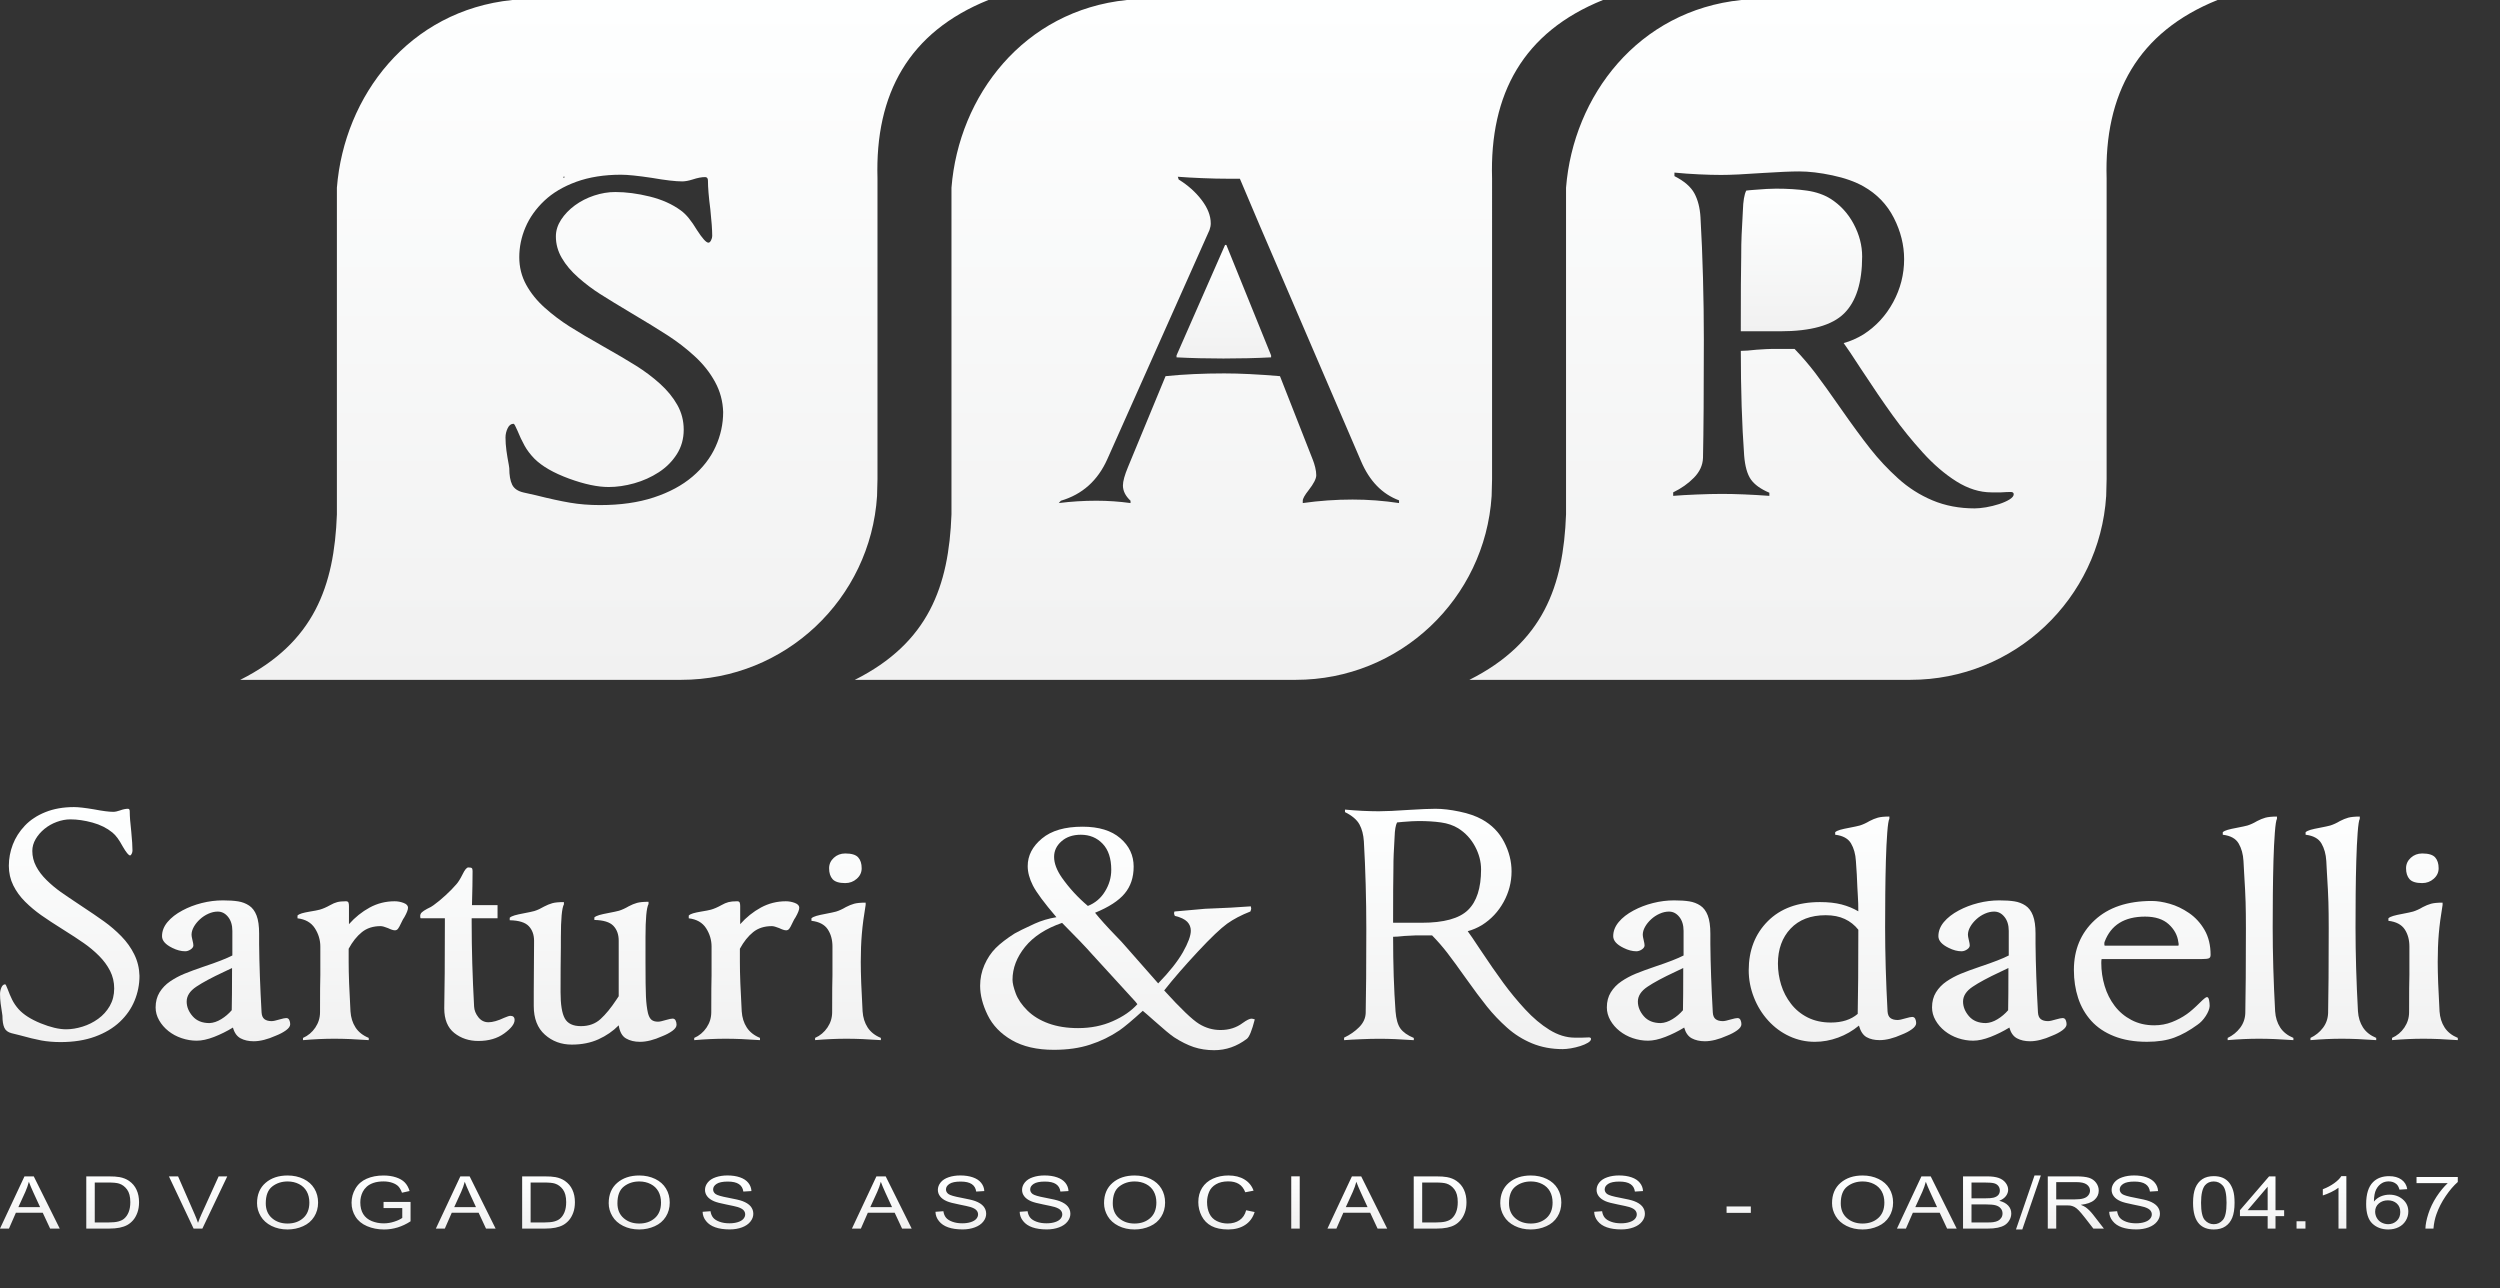 <?xml version="1.0" encoding="utf-8"?>
<!-- Generator: Adobe Illustrator 16.0.4, SVG Export Plug-In . SVG Version: 6.00 Build 0)  -->
<!DOCTYPE svg PUBLIC "-//W3C//DTD SVG 1.1//EN" "http://www.w3.org/Graphics/SVG/1.1/DTD/svg11.dtd">
<svg version="1.1" id="Layer_1" xmlns="http://www.w3.org/2000/svg" xmlns:xlink="http://www.w3.org/1999/xlink" x="0px" y="0px"
	 width="173px" height="89.131px" viewBox="0 0 173 89.131" enable-background="new 0 0 173 89.131" xml:space="preserve">
<rect x="0" y="0" width="173" height="89.131" fill="#333333" stroke="none"/>
<g>
	<linearGradient id="SVGID_1_" gradientUnits="userSpaceOnUse" x1="85.04" y1="81.344" x2="85.04" y2="85.079">
		<stop  offset="0" style="stop-color:#FEFFFF"/>
		<stop  offset="1" style="stop-color:#F1F1F1"/>
	</linearGradient>
	<path fill="url(#SVGID_1_)" d="M167.224,81.874V81.45h2.855v0.343c-0.281,0.246-0.561,0.57-0.836,0.977
		c-0.277,0.406-0.489,0.824-0.641,1.254c-0.107,0.302-0.178,0.634-0.207,0.994h-0.556c0.006-0.285,0.074-0.629,0.204-1.031
		c0.131-0.403,0.317-0.792,0.56-1.167c0.245-0.374,0.504-0.689,0.778-0.945H167.224z M164.36,83.847c0,0.153,0.04,0.3,0.118,0.439
		c0.081,0.14,0.191,0.245,0.332,0.318c0.143,0.072,0.292,0.11,0.451,0.11c0.231,0,0.429-0.076,0.592-0.228
		c0.164-0.151,0.246-0.356,0.246-0.615c0-0.25-0.081-0.448-0.243-0.592c-0.161-0.144-0.366-0.216-0.616-0.216
		c-0.244,0-0.453,0.072-0.624,0.216C164.446,83.424,164.36,83.613,164.36,83.847 M166.581,82.289l-0.537,0.034
		c-0.048-0.175-0.117-0.302-0.206-0.38c-0.147-0.128-0.329-0.19-0.545-0.19c-0.174,0-0.328,0.039-0.461,0.119
		c-0.171,0.101-0.305,0.25-0.403,0.444c-0.099,0.195-0.15,0.474-0.154,0.835c0.13-0.162,0.291-0.282,0.479-0.362
		c0.189-0.078,0.387-0.118,0.595-0.118c0.361,0,0.67,0.109,0.925,0.327c0.254,0.218,0.382,0.499,0.382,0.845
		c0,0.227-0.061,0.437-0.18,0.632c-0.121,0.195-0.283,0.344-0.493,0.447c-0.209,0.104-0.446,0.157-0.712,0.157
		c-0.45,0-0.819-0.138-1.105-0.409c-0.285-0.271-0.428-0.72-0.428-1.344c0-0.698,0.158-1.205,0.475-1.523
		c0.274-0.275,0.646-0.413,1.113-0.413c0.349,0,0.634,0.079,0.855,0.238C166.403,81.788,166.537,82.007,166.581,82.289
		 M162.368,85.018h-0.544V82.19c-0.13,0.103-0.302,0.204-0.514,0.307c-0.212,0.101-0.402,0.177-0.571,0.228v-0.429
		c0.304-0.116,0.568-0.257,0.796-0.424c0.227-0.166,0.389-0.326,0.483-0.482h0.35V85.018z M158.921,84.513h0.617v0.505h-0.617
		V84.513z M156.922,83.746v-1.625l-1.385,1.625H156.922z M156.922,85.018v-0.863h-1.918v-0.408l2.017-2.342h0.444v2.342h0.597v0.408
		h-0.597v0.863H156.922z M152.313,83.236c0,0.595,0.085,0.989,0.254,1.185c0.17,0.196,0.38,0.294,0.628,0.294
		c0.249,0,0.459-0.099,0.628-0.295c0.17-0.196,0.254-0.59,0.254-1.184c0-0.595-0.084-0.989-0.254-1.185
		c-0.168-0.196-0.38-0.294-0.635-0.294c-0.248,0-0.447,0.087-0.596,0.259C152.406,82.236,152.313,82.644,152.313,83.236
		 M151.759,83.234c0-0.427,0.053-0.771,0.16-1.031c0.108-0.262,0.268-0.463,0.479-0.604c0.211-0.141,0.477-0.21,0.797-0.21
		c0.237,0,0.444,0.039,0.625,0.116c0.178,0.079,0.325,0.191,0.441,0.339c0.115,0.146,0.206,0.325,0.271,0.536
		c0.066,0.211,0.1,0.496,0.1,0.854c0,0.424-0.054,0.767-0.159,1.027c-0.106,0.262-0.266,0.463-0.478,0.604
		c-0.21,0.142-0.478,0.214-0.801,0.214c-0.425,0-0.759-0.124-1.001-0.373C151.903,84.403,151.759,83.914,151.759,83.234
		 M145.956,83.856l0.549-0.04c0.026,0.182,0.087,0.33,0.182,0.447c0.096,0.116,0.244,0.21,0.444,0.282
		c0.201,0.073,0.427,0.108,0.678,0.108c0.224,0,0.42-0.027,0.59-0.082c0.171-0.055,0.297-0.13,0.381-0.225
		c0.083-0.095,0.125-0.198,0.125-0.309c0-0.113-0.04-0.211-0.12-0.297c-0.08-0.084-0.213-0.154-0.397-0.213
		c-0.118-0.035-0.381-0.096-0.787-0.176c-0.405-0.08-0.689-0.154-0.852-0.225c-0.211-0.09-0.367-0.204-0.47-0.338
		c-0.104-0.134-0.155-0.284-0.155-0.449c0-0.184,0.063-0.354,0.188-0.512c0.127-0.159,0.312-0.28,0.556-0.362
		c0.243-0.083,0.513-0.124,0.81-0.124c0.327,0,0.616,0.043,0.866,0.13c0.249,0.086,0.441,0.213,0.576,0.381
		c0.135,0.167,0.207,0.357,0.217,0.569l-0.562,0.035c-0.029-0.228-0.131-0.4-0.305-0.516c-0.174-0.117-0.431-0.176-0.77-0.176
		c-0.354,0-0.612,0.054-0.773,0.159s-0.242,0.234-0.242,0.384c0,0.129,0.058,0.236,0.17,0.32c0.114,0.083,0.407,0.17,0.882,0.257
		c0.476,0.089,0.801,0.165,0.978,0.231c0.256,0.096,0.446,0.218,0.569,0.366c0.122,0.148,0.183,0.319,0.183,0.513
		c0,0.192-0.067,0.373-0.202,0.542c-0.134,0.17-0.327,0.302-0.578,0.396c-0.252,0.094-0.535,0.143-0.851,0.143
		c-0.398,0-0.732-0.05-1.002-0.145c-0.271-0.095-0.481-0.237-0.634-0.43C146.045,84.314,145.964,84.099,145.956,83.856
		 M142.292,82.999h1.254c0.267,0,0.475-0.022,0.625-0.068c0.149-0.044,0.265-0.116,0.342-0.217c0.077-0.1,0.116-0.207,0.116-0.324
		c0-0.17-0.074-0.311-0.226-0.422c-0.151-0.11-0.39-0.165-0.717-0.165h-1.395V82.999z M141.706,85.018v-3.613h1.957
		c0.394,0,0.691,0.033,0.897,0.098c0.204,0.064,0.368,0.18,0.49,0.344s0.183,0.346,0.183,0.544c0,0.256-0.102,0.473-0.305,0.649
		c-0.202,0.175-0.514,0.285-0.938,0.333c0.154,0.061,0.272,0.122,0.353,0.18c0.171,0.129,0.332,0.289,0.483,0.481l0.763,0.984
		h-0.729l-0.584-0.752c-0.169-0.218-0.311-0.384-0.42-0.499c-0.111-0.115-0.211-0.195-0.297-0.241
		c-0.087-0.046-0.176-0.077-0.267-0.096c-0.065-0.012-0.174-0.016-0.325-0.016h-0.676v1.604H141.706z M139.505,85.079l1.283-3.735
		h0.437l-1.282,3.735H139.505z M136.428,84.594h1.1c0.189,0,0.322-0.006,0.398-0.019c0.134-0.019,0.247-0.052,0.338-0.098
		c0.09-0.047,0.164-0.113,0.223-0.202c0.059-0.088,0.088-0.189,0.088-0.306c0-0.135-0.042-0.252-0.128-0.351
		c-0.084-0.102-0.201-0.171-0.352-0.212c-0.148-0.04-0.365-0.06-0.646-0.06h-1.021V84.594z M136.428,82.924h0.955
		c0.259,0,0.445-0.015,0.556-0.043c0.15-0.036,0.263-0.097,0.337-0.181c0.075-0.084,0.113-0.188,0.113-0.315
		c0-0.121-0.035-0.227-0.105-0.317c-0.07-0.092-0.171-0.153-0.302-0.188c-0.13-0.033-0.354-0.05-0.671-0.05h-0.883V82.924z
		 M135.842,85.018v-3.613h1.657c0.337,0,0.607,0.037,0.812,0.109c0.204,0.073,0.363,0.186,0.479,0.338s0.174,0.312,0.174,0.479
		c0,0.152-0.052,0.298-0.153,0.435c-0.102,0.136-0.256,0.246-0.463,0.33c0.268,0.064,0.473,0.174,0.616,0.328
		c0.144,0.155,0.216,0.336,0.216,0.547c0,0.17-0.045,0.327-0.132,0.472c-0.087,0.146-0.195,0.258-0.324,0.337
		c-0.128,0.078-0.29,0.138-0.482,0.178c-0.194,0.041-0.432,0.062-0.714,0.062H135.842z M132.539,83.533h1.505l-0.46-1.001
		c-0.14-0.305-0.244-0.556-0.317-0.754c-0.061,0.235-0.142,0.468-0.243,0.695L132.539,83.533z M131.269,85.018l1.694-3.613h0.642
		l1.798,3.613h-0.664l-0.512-1.096h-1.858l-0.479,1.096H131.269z M127.381,83.268c0,0.436,0.144,0.776,0.429,1.026
		c0.286,0.25,0.646,0.375,1.076,0.375c0.44,0,0.801-0.126,1.086-0.378c0.283-0.252,0.426-0.61,0.426-1.075
		c0-0.293-0.062-0.55-0.182-0.769c-0.122-0.219-0.3-0.389-0.533-0.509c-0.234-0.12-0.496-0.181-0.787-0.181
		c-0.413,0-0.769,0.116-1.067,0.349C127.53,82.338,127.381,82.725,127.381,83.268 M126.777,83.259c0-0.598,0.197-1.067,0.591-1.407
		c0.394-0.339,0.901-0.508,1.524-0.508c0.407,0,0.774,0.08,1.103,0.239c0.327,0.159,0.577,0.381,0.748,0.666
		c0.172,0.284,0.259,0.606,0.259,0.968c0,0.366-0.091,0.695-0.273,0.982c-0.18,0.289-0.436,0.508-0.767,0.655
		c-0.332,0.149-0.689,0.225-1.073,0.225c-0.416,0-0.787-0.083-1.115-0.248c-0.326-0.164-0.575-0.388-0.744-0.672
		C126.861,83.876,126.777,83.576,126.777,83.259 M119.479,83.488h1.678v0.444h-1.678V83.488z M110.317,83.856l0.549-0.04
		c0.025,0.182,0.086,0.33,0.182,0.447c0.095,0.116,0.243,0.21,0.444,0.282c0.2,0.073,0.426,0.108,0.677,0.108
		c0.224,0,0.42-0.027,0.59-0.082c0.171-0.055,0.297-0.13,0.381-0.225c0.083-0.095,0.125-0.198,0.125-0.309
		c0-0.113-0.04-0.211-0.12-0.297c-0.081-0.084-0.213-0.154-0.397-0.213c-0.118-0.035-0.381-0.096-0.786-0.176
		c-0.406-0.08-0.69-0.154-0.853-0.225c-0.211-0.09-0.367-0.204-0.47-0.338c-0.104-0.134-0.155-0.284-0.155-0.449
		c0-0.184,0.063-0.354,0.19-0.512c0.126-0.159,0.311-0.28,0.554-0.362c0.243-0.083,0.513-0.124,0.81-0.124
		c0.327,0,0.616,0.043,0.866,0.13c0.249,0.086,0.441,0.213,0.575,0.381c0.136,0.167,0.208,0.357,0.218,0.569l-0.562,0.035
		c-0.03-0.228-0.131-0.4-0.305-0.516c-0.174-0.117-0.431-0.176-0.771-0.176c-0.354,0-0.611,0.054-0.772,0.159
		s-0.242,0.234-0.242,0.384c0,0.129,0.058,0.236,0.172,0.32c0.112,0.083,0.405,0.17,0.881,0.257c0.475,0.089,0.8,0.165,0.977,0.231
		c0.257,0.096,0.446,0.218,0.569,0.366c0.122,0.148,0.183,0.319,0.183,0.513c0,0.192-0.066,0.373-0.202,0.542
		c-0.134,0.17-0.326,0.302-0.578,0.396c-0.252,0.094-0.534,0.143-0.85,0.143c-0.399,0-0.733-0.05-1.003-0.145
		c-0.271-0.095-0.48-0.237-0.634-0.43C110.405,84.314,110.325,84.099,110.317,83.856 M104.423,83.268
		c0,0.436,0.144,0.776,0.429,1.026c0.286,0.25,0.646,0.375,1.076,0.375c0.44,0,0.801-0.126,1.086-0.378
		c0.283-0.252,0.425-0.61,0.425-1.075c0-0.293-0.061-0.55-0.182-0.769s-0.299-0.389-0.532-0.509
		c-0.234-0.12-0.496-0.181-0.787-0.181c-0.413,0-0.769,0.116-1.067,0.349C104.572,82.338,104.423,82.725,104.423,83.268
		 M103.818,83.259c0-0.598,0.198-1.067,0.592-1.407c0.394-0.339,0.901-0.508,1.524-0.508c0.407,0,0.774,0.08,1.103,0.239
		c0.327,0.159,0.576,0.381,0.748,0.666c0.172,0.284,0.259,0.606,0.259,0.968c0,0.366-0.091,0.695-0.273,0.982
		c-0.18,0.289-0.436,0.508-0.767,0.655c-0.332,0.149-0.69,0.225-1.073,0.225c-0.416,0-0.787-0.083-1.115-0.248
		c-0.327-0.164-0.575-0.388-0.744-0.672C103.903,83.876,103.818,83.576,103.818,83.259 M98.416,84.594h0.941
		c0.291,0,0.52-0.022,0.685-0.066c0.166-0.045,0.297-0.107,0.396-0.188c0.138-0.114,0.246-0.267,0.323-0.459
		c0.077-0.191,0.116-0.424,0.116-0.697c0-0.378-0.076-0.669-0.228-0.873c-0.15-0.203-0.336-0.339-0.552-0.408
		c-0.156-0.05-0.409-0.073-0.755-0.073h-0.927V84.594z M97.83,85.018v-3.613h1.521c0.344,0,0.605,0.017,0.786,0.052
		c0.253,0.048,0.469,0.135,0.647,0.259c0.233,0.161,0.407,0.366,0.522,0.617c0.116,0.251,0.174,0.538,0.174,0.859
		c0,0.274-0.039,0.517-0.117,0.729c-0.078,0.212-0.179,0.388-0.302,0.526c-0.124,0.139-0.257,0.248-0.402,0.327
		s-0.321,0.14-0.526,0.182c-0.207,0.041-0.443,0.062-0.71,0.062H97.83z M93.13,83.533h1.505l-0.461-1.001
		c-0.139-0.305-0.243-0.556-0.316-0.754c-0.061,0.235-0.142,0.468-0.244,0.695L93.13,83.533z M91.859,85.018l1.694-3.613h0.642
		l1.798,3.613h-0.665l-0.511-1.096h-1.859l-0.479,1.096H91.859z M89.354,81.404h0.587v3.613h-0.587V81.404z M86.234,83.75
		l0.587,0.122c-0.123,0.392-0.343,0.69-0.66,0.896c-0.318,0.206-0.707,0.311-1.166,0.311c-0.475,0-0.861-0.08-1.16-0.239
		c-0.297-0.158-0.523-0.387-0.679-0.688c-0.155-0.302-0.233-0.624-0.233-0.969c0-0.376,0.087-0.703,0.263-0.983
		c0.176-0.28,0.426-0.493,0.75-0.639c0.323-0.146,0.68-0.218,1.068-0.218c0.442,0,0.813,0.092,1.114,0.277
		c0.301,0.183,0.511,0.441,0.629,0.774l-0.574,0.11c-0.102-0.261-0.25-0.454-0.445-0.573c-0.193-0.12-0.438-0.18-0.733-0.18
		c-0.338,0-0.621,0.066-0.849,0.2c-0.227,0.132-0.387,0.311-0.479,0.534c-0.092,0.225-0.139,0.456-0.139,0.694
		c0,0.307,0.055,0.575,0.164,0.804c0.109,0.229,0.278,0.4,0.509,0.514c0.229,0.113,0.479,0.17,0.747,0.17
		c0.327,0,0.602-0.077,0.828-0.231S86.154,84.055,86.234,83.75 M77.004,83.268c0,0.436,0.143,0.776,0.429,1.026
		c0.286,0.25,0.645,0.375,1.077,0.375c0.439,0,0.8-0.126,1.085-0.378c0.283-0.252,0.426-0.61,0.426-1.075
		c0-0.293-0.061-0.55-0.183-0.769c-0.121-0.219-0.299-0.389-0.532-0.509c-0.234-0.12-0.496-0.181-0.787-0.181
		c-0.414,0-0.769,0.116-1.067,0.349C77.154,82.338,77.004,82.725,77.004,83.268 M76.4,83.259c0-0.598,0.198-1.067,0.591-1.407
		c0.394-0.339,0.902-0.508,1.525-0.508c0.408,0,0.775,0.08,1.103,0.239c0.326,0.159,0.576,0.381,0.748,0.666
		c0.172,0.284,0.258,0.606,0.258,0.968c0,0.366-0.09,0.695-0.271,0.982c-0.181,0.289-0.437,0.508-0.769,0.655
		c-0.332,0.149-0.689,0.225-1.072,0.225c-0.416,0-0.788-0.083-1.116-0.248c-0.327-0.164-0.575-0.388-0.744-0.672
		C76.484,83.876,76.4,83.576,76.4,83.259 M70.561,83.856l0.548-0.04c0.026,0.182,0.087,0.33,0.183,0.447
		c0.095,0.116,0.244,0.21,0.443,0.282c0.202,0.073,0.427,0.108,0.678,0.108c0.223,0,0.42-0.027,0.59-0.082
		c0.171-0.055,0.297-0.13,0.381-0.225c0.083-0.095,0.125-0.198,0.125-0.309c0-0.113-0.04-0.211-0.12-0.297
		c-0.08-0.084-0.213-0.154-0.398-0.213c-0.118-0.035-0.381-0.096-0.787-0.176c-0.406-0.08-0.689-0.154-0.852-0.225
		c-0.21-0.09-0.367-0.204-0.469-0.338c-0.105-0.134-0.156-0.284-0.156-0.449c0-0.184,0.064-0.354,0.19-0.512
		c0.127-0.159,0.311-0.28,0.555-0.362c0.242-0.083,0.512-0.124,0.809-0.124c0.327,0,0.616,0.043,0.866,0.13
		c0.25,0.086,0.442,0.213,0.577,0.381c0.134,0.167,0.206,0.357,0.216,0.569l-0.561,0.035c-0.029-0.228-0.131-0.4-0.305-0.516
		c-0.174-0.117-0.431-0.176-0.77-0.176c-0.354,0-0.612,0.054-0.773,0.159c-0.161,0.105-0.242,0.234-0.242,0.384
		c0,0.129,0.057,0.236,0.171,0.32c0.113,0.083,0.406,0.17,0.881,0.257c0.475,0.089,0.801,0.165,0.977,0.231
		c0.256,0.096,0.447,0.218,0.569,0.366c0.122,0.148,0.183,0.319,0.183,0.513c0,0.192-0.067,0.373-0.202,0.542
		c-0.134,0.17-0.326,0.302-0.578,0.396c-0.252,0.094-0.535,0.143-0.85,0.143c-0.399,0-0.733-0.05-1.002-0.145
		c-0.271-0.095-0.482-0.237-0.635-0.43C70.649,84.314,70.569,84.099,70.561,83.856 M64.734,83.856l0.549-0.04
		c0.025,0.182,0.086,0.33,0.181,0.447c0.096,0.116,0.244,0.21,0.445,0.282c0.2,0.073,0.426,0.108,0.677,0.108
		c0.223,0,0.419-0.027,0.59-0.082c0.171-0.055,0.297-0.13,0.381-0.225c0.083-0.095,0.125-0.198,0.125-0.309
		c0-0.113-0.04-0.211-0.121-0.297c-0.08-0.084-0.212-0.154-0.397-0.213c-0.119-0.035-0.381-0.096-0.787-0.176
		c-0.406-0.08-0.689-0.154-0.852-0.225c-0.211-0.09-0.367-0.204-0.469-0.338c-0.104-0.134-0.156-0.284-0.156-0.449
		c0-0.184,0.064-0.354,0.19-0.512c0.127-0.159,0.311-0.28,0.555-0.362c0.242-0.083,0.512-0.124,0.809-0.124
		c0.327,0,0.616,0.043,0.866,0.13c0.25,0.086,0.442,0.213,0.576,0.381c0.135,0.167,0.207,0.357,0.217,0.569l-0.561,0.035
		c-0.03-0.228-0.132-0.4-0.305-0.516c-0.174-0.117-0.431-0.176-0.77-0.176c-0.354,0-0.612,0.054-0.773,0.159
		c-0.161,0.105-0.243,0.234-0.243,0.384c0,0.129,0.058,0.236,0.172,0.32c0.113,0.083,0.406,0.17,0.881,0.257
		c0.475,0.089,0.8,0.165,0.977,0.231c0.257,0.096,0.447,0.218,0.569,0.366c0.123,0.148,0.183,0.319,0.183,0.513
		c0,0.192-0.067,0.373-0.202,0.542c-0.134,0.17-0.327,0.302-0.579,0.396c-0.251,0.094-0.534,0.143-0.849,0.143
		c-0.399,0-0.733-0.05-1.003-0.145s-0.481-0.237-0.633-0.43C64.822,84.314,64.742,84.099,64.734,83.856 M60.224,83.533h1.505
		l-0.46-1.001c-0.139-0.305-0.244-0.556-0.317-0.754c-0.061,0.235-0.142,0.468-0.244,0.695L60.224,83.533z M58.954,85.018
		l1.694-3.613h0.642l1.798,3.613h-0.665l-0.511-1.096h-1.859l-0.48,1.096H58.954z M48.62,83.856l0.548-0.04
		c0.026,0.182,0.087,0.33,0.182,0.447c0.096,0.116,0.244,0.21,0.444,0.282c0.201,0.073,0.427,0.108,0.678,0.108
		c0.223,0,0.419-0.027,0.591-0.082c0.17-0.055,0.296-0.13,0.379-0.225s0.125-0.198,0.125-0.309c0-0.113-0.039-0.211-0.119-0.297
		c-0.081-0.084-0.214-0.154-0.398-0.213c-0.118-0.035-0.381-0.096-0.787-0.176c-0.406-0.08-0.689-0.154-0.852-0.225
		c-0.21-0.09-0.367-0.204-0.47-0.338c-0.104-0.134-0.155-0.284-0.155-0.449c0-0.184,0.064-0.354,0.19-0.512
		c0.127-0.159,0.311-0.28,0.554-0.362c0.243-0.083,0.513-0.124,0.81-0.124c0.327,0,0.616,0.043,0.866,0.13
		c0.25,0.086,0.442,0.213,0.577,0.381c0.134,0.167,0.206,0.357,0.217,0.569l-0.562,0.035c-0.029-0.228-0.131-0.4-0.305-0.516
		c-0.174-0.117-0.431-0.176-0.77-0.176c-0.354,0-0.612,0.054-0.773,0.159c-0.161,0.105-0.242,0.234-0.242,0.384
		c0,0.129,0.057,0.236,0.171,0.32c0.113,0.083,0.406,0.17,0.881,0.257c0.475,0.089,0.801,0.165,0.977,0.231
		c0.256,0.096,0.446,0.218,0.569,0.366c0.122,0.148,0.183,0.319,0.183,0.513c0,0.192-0.067,0.373-0.202,0.542
		c-0.135,0.17-0.326,0.302-0.578,0.396c-0.252,0.094-0.535,0.143-0.85,0.143c-0.399,0-0.733-0.05-1.002-0.145
		c-0.271-0.095-0.482-0.237-0.635-0.43C48.708,84.314,48.628,84.099,48.62,83.856 M42.726,83.268c0,0.436,0.143,0.776,0.429,1.026
		c0.285,0.25,0.644,0.375,1.076,0.375c0.439,0,0.8-0.126,1.085-0.378c0.284-0.252,0.426-0.61,0.426-1.075
		c0-0.293-0.061-0.55-0.182-0.769c-0.122-0.219-0.299-0.389-0.533-0.509s-0.496-0.181-0.787-0.181c-0.413,0-0.769,0.116-1.067,0.349
		C42.875,82.338,42.726,82.725,42.726,83.268 M42.122,83.259c0-0.598,0.197-1.067,0.591-1.407c0.393-0.339,0.901-0.508,1.524-0.508
		c0.408,0,0.775,0.08,1.103,0.239c0.327,0.159,0.577,0.381,0.748,0.666c0.172,0.284,0.258,0.606,0.258,0.968
		c0,0.366-0.09,0.695-0.271,0.982c-0.181,0.289-0.437,0.508-0.768,0.655c-0.332,0.149-0.689,0.225-1.073,0.225
		c-0.417,0-0.788-0.083-1.115-0.248c-0.327-0.164-0.577-0.388-0.744-0.672C42.206,83.876,42.122,83.576,42.122,83.259
		 M36.719,84.594h0.942c0.291,0,0.519-0.022,0.684-0.066c0.165-0.045,0.297-0.107,0.396-0.188c0.138-0.114,0.246-0.267,0.323-0.459
		c0.077-0.191,0.116-0.424,0.116-0.697c0-0.378-0.076-0.669-0.227-0.873c-0.151-0.203-0.335-0.339-0.553-0.408
		c-0.155-0.05-0.407-0.073-0.754-0.073h-0.927V84.594z M36.133,85.018v-3.613h1.521c0.344,0,0.606,0.017,0.787,0.052
		c0.252,0.048,0.468,0.135,0.647,0.259c0.233,0.161,0.408,0.366,0.522,0.617c0.117,0.251,0.174,0.538,0.174,0.859
		c0,0.274-0.039,0.517-0.117,0.729c-0.078,0.212-0.179,0.388-0.301,0.526c-0.123,0.139-0.257,0.248-0.403,0.327
		c-0.145,0.079-0.321,0.14-0.526,0.182c-0.207,0.041-0.443,0.062-0.71,0.062H36.133z M31.432,83.533h1.506l-0.461-1.001
		c-0.139-0.305-0.244-0.556-0.317-0.754c-0.06,0.235-0.141,0.468-0.244,0.695L31.432,83.533z M30.162,85.018l1.694-3.613h0.643
		l1.797,3.613h-0.665l-0.51-1.096h-1.86l-0.479,1.096H30.162z M26.542,83.6v-0.424h1.869v1.339
		c-0.287,0.187-0.583,0.327-0.888,0.422c-0.305,0.094-0.619,0.143-0.94,0.143c-0.434,0-0.827-0.077-1.182-0.229
		c-0.354-0.151-0.622-0.371-0.801-0.658c-0.182-0.287-0.272-0.608-0.272-0.963c0-0.352,0.089-0.68,0.27-0.983
		c0.179-0.306,0.437-0.532,0.775-0.679c0.336-0.148,0.725-0.223,1.165-0.223c0.318,0,0.608,0.042,0.865,0.127
		c0.258,0.085,0.461,0.203,0.607,0.354c0.147,0.151,0.258,0.349,0.334,0.592l-0.528,0.118c-0.066-0.184-0.149-0.328-0.246-0.435
		c-0.099-0.104-0.238-0.188-0.422-0.252c-0.181-0.062-0.384-0.095-0.607-0.095c-0.266,0-0.497,0.034-0.692,0.1
		c-0.194,0.066-0.35,0.154-0.471,0.264c-0.119,0.108-0.211,0.228-0.277,0.357c-0.112,0.225-0.168,0.467-0.168,0.728
		c0,0.323,0.067,0.594,0.202,0.812c0.136,0.217,0.333,0.378,0.591,0.484c0.259,0.104,0.533,0.157,0.824,0.157
		c0.253,0,0.5-0.041,0.741-0.121c0.24-0.079,0.422-0.164,0.546-0.257V83.6H26.542z M18.391,83.268c0,0.436,0.143,0.776,0.429,1.026
		c0.285,0.25,0.644,0.375,1.076,0.375c0.44,0,0.8-0.126,1.085-0.378c0.284-0.252,0.426-0.61,0.426-1.075
		c0-0.293-0.061-0.55-0.182-0.769s-0.299-0.389-0.533-0.509s-0.496-0.181-0.787-0.181c-0.413,0-0.769,0.116-1.067,0.349
		C18.54,82.338,18.391,82.725,18.391,83.268 M17.787,83.259c0-0.598,0.197-1.067,0.591-1.407c0.393-0.339,0.901-0.508,1.524-0.508
		c0.408,0,0.775,0.08,1.103,0.239c0.327,0.159,0.577,0.381,0.748,0.666c0.172,0.284,0.259,0.606,0.259,0.968
		c0,0.366-0.091,0.695-0.272,0.982c-0.181,0.289-0.437,0.508-0.768,0.655c-0.332,0.149-0.689,0.225-1.073,0.225
		c-0.416,0-0.787-0.083-1.116-0.248c-0.326-0.164-0.575-0.388-0.743-0.672C17.871,83.876,17.787,83.576,17.787,83.259
		 M13.396,85.018l-1.706-3.613h0.633l1.148,2.626c0.091,0.21,0.169,0.406,0.231,0.592c0.068-0.198,0.147-0.396,0.237-0.592
		l1.191-2.626h0.596l-1.722,3.613H13.396z M6.557,84.594h0.942c0.291,0,0.519-0.022,0.684-0.066
		c0.166-0.045,0.297-0.107,0.396-0.188c0.138-0.114,0.246-0.267,0.323-0.459c0.077-0.191,0.116-0.424,0.116-0.697
		c0-0.378-0.076-0.669-0.227-0.873c-0.151-0.203-0.335-0.339-0.552-0.408c-0.156-0.05-0.408-0.073-0.756-0.073H6.557V84.594z
		 M5.971,85.018v-3.613h1.522c0.343,0,0.605,0.017,0.786,0.052c0.252,0.048,0.468,0.135,0.647,0.259
		c0.234,0.161,0.407,0.366,0.522,0.617c0.117,0.251,0.174,0.538,0.174,0.859c0,0.274-0.039,0.517-0.117,0.729
		c-0.078,0.212-0.179,0.388-0.301,0.526c-0.123,0.139-0.257,0.248-0.403,0.327c-0.145,0.079-0.321,0.14-0.526,0.182
		c-0.207,0.041-0.443,0.062-0.711,0.062H5.971z M1.271,83.533h1.504l-0.46-1.001c-0.139-0.305-0.244-0.556-0.317-0.754
		c-0.061,0.235-0.142,0.468-0.243,0.695L1.271,83.533z M0,85.018l1.694-3.613h0.642l1.798,3.613H3.469l-0.511-1.096H1.099
		L0.62,85.018H0z"/>
	<linearGradient id="SVGID_2_" gradientUnits="userSpaceOnUse" x1="30.479" y1="55.849" x2="30.479" y2="72.286">
		<stop  offset="0" style="stop-color:#FEFFFF"/>
		<stop  offset="1" style="stop-color:#F1F1F1"/>
	</linearGradient>
	<path fill="url(#SVGID_2_)" d="M58.49,59.06c-0.309,0-0.572,0.1-0.789,0.299c-0.218,0.2-0.327,0.442-0.327,0.726
		c0,0.322,0.08,0.573,0.242,0.754s0.454,0.271,0.874,0.271c0.309,0,0.577-0.101,0.801-0.301c0.225-0.199,0.337-0.44,0.337-0.725
		c0-0.322-0.08-0.574-0.242-0.754C59.224,59.149,58.926,59.06,58.49,59.06 M58.574,71.88c0.675,0,1.469,0.032,2.382,0.097v-0.154
		c-0.407-0.168-0.713-0.409-0.917-0.725c-0.203-0.316-0.32-0.687-0.348-1.112c-0.084-1.457-0.126-2.598-0.126-3.423
		c0-0.696,0.024-1.341,0.074-1.934c0.049-0.594,0.137-1.264,0.264-2.012v-0.154c-0.352,0-0.619,0.025-0.801,0.077
		c-0.183,0.052-0.373,0.129-0.57,0.232c-0.238,0.142-0.462,0.244-0.673,0.309c-0.141,0.039-0.38,0.09-0.717,0.155
		c-0.28,0.051-0.499,0.1-0.653,0.146c-0.155,0.045-0.267,0.099-0.337,0.164v0.174c0.533,0.064,0.909,0.261,1.127,0.59
		c0.218,0.328,0.327,0.725,0.327,1.188v1.974c-0.015,0.36-0.021,1.218-0.021,2.571c0,0.387-0.109,0.741-0.327,1.063
		c-0.218,0.323-0.502,0.562-0.854,0.716v0.154C57.177,71.912,57.901,71.88,58.574,71.88 M50.21,71.88
		c0.674,0,1.468,0.032,2.381,0.097v-0.154c-0.408-0.168-0.713-0.409-0.917-0.725c-0.204-0.316-0.319-0.687-0.347-1.112
		c-0.085-1.457-0.127-2.598-0.127-3.423v-0.909c0.267-0.49,0.573-0.873,0.917-1.15c0.344-0.277,0.776-0.416,1.296-0.416
		c0.112,0,0.281,0.047,0.506,0.136c0.21,0.103,0.372,0.154,0.484,0.154c0.084,0,0.154-0.035,0.211-0.106
		c0.056-0.071,0.119-0.184,0.189-0.338c0.042-0.091,0.078-0.161,0.105-0.213c0.029-0.064,0.078-0.148,0.148-0.251
		c0.169-0.298,0.253-0.517,0.253-0.658s-0.102-0.252-0.305-0.329c-0.205-0.077-0.412-0.115-0.622-0.115
		c-0.618,0-1.194,0.145-1.728,0.435c-0.534,0.291-1.011,0.674-1.433,1.15v-1.257c0-0.09-0.01-0.168-0.031-0.231
		c-0.021-0.064-0.081-0.097-0.179-0.097c-0.253,0-0.453,0.02-0.601,0.059c-0.147,0.038-0.312,0.108-0.495,0.212
		c-0.253,0.142-0.491,0.246-0.716,0.31c-0.141,0.038-0.372,0.084-0.695,0.135c-0.226,0.039-0.404,0.077-0.538,0.116
		c-0.133,0.039-0.235,0.09-0.305,0.155v0.193c0.548,0.064,0.948,0.294,1.201,0.686c0.252,0.394,0.378,0.817,0.378,1.267v1.974
		c-0.013,0.36-0.02,1.218-0.02,2.571c0,0.387-0.109,0.741-0.327,1.063c-0.218,0.323-0.502,0.562-0.853,0.716v0.154
		C48.813,71.912,49.536,71.88,50.21,71.88 M44.29,72.094c0.449,0,0.962-0.129,1.538-0.388c0.266-0.103,0.498-0.226,0.695-0.366
		c0.196-0.143,0.295-0.284,0.295-0.427c0-0.103-0.021-0.198-0.063-0.29c-0.042-0.09-0.113-0.136-0.211-0.136
		c-0.084,0-0.239,0.032-0.463,0.097c-0.253,0.078-0.436,0.117-0.548,0.117c-0.197,0-0.348-0.046-0.453-0.136
		c-0.106-0.09-0.187-0.245-0.242-0.464c-0.071-0.31-0.117-0.687-0.138-1.132c-0.021-0.444-0.031-1.228-0.031-2.35v-1.778
		c0-1.264,0.07-2.024,0.21-2.283v-0.154c-0.351,0-0.618,0.026-0.8,0.077c-0.183,0.052-0.372,0.129-0.569,0.233
		c-0.239,0.141-0.464,0.244-0.674,0.309c-0.141,0.039-0.379,0.09-0.716,0.154c-0.281,0.052-0.499,0.101-0.654,0.146
		c-0.154,0.045-0.266,0.101-0.336,0.164v0.174c0.631,0.014,1.07,0.148,1.316,0.406s0.369,0.6,0.369,1.025v2.804v1.044
		c-0.014,0.014-0.071,0.098-0.168,0.252c-0.366,0.555-0.727,0.996-1.086,1.324c-0.358,0.329-0.811,0.493-1.359,0.493
		c-0.548,0-0.92-0.177-1.116-0.532c-0.197-0.354-0.295-0.963-0.295-1.827c0-1.225,0.007-2.262,0.021-3.113V64.86
		c0-1.264,0.07-2.024,0.211-2.282v-0.153c-0.352,0-0.619,0.025-0.801,0.076c-0.183,0.052-0.372,0.129-0.569,0.232
		c-0.239,0.142-0.463,0.245-0.675,0.31c-0.139,0.038-0.379,0.091-0.716,0.154c-0.28,0.052-0.498,0.1-0.652,0.146
		c-0.155,0.045-0.267,0.1-0.337,0.165v0.173c0.631,0.013,1.07,0.148,1.316,0.406s0.369,0.6,0.369,1.025l-0.022,3.5v1.006
		c0,0.863,0.257,1.524,0.77,1.981c0.512,0.458,1.134,0.687,1.864,0.687c0.688,0,1.303-0.122,1.844-0.367
		c0.54-0.244,1.008-0.567,1.401-0.967c0.07,0.451,0.238,0.754,0.505,0.908C43.587,72.016,43.91,72.094,44.29,72.094 M29.078,63.391
		c0,0.104,0.014,0.155,0.042,0.155h1.665v0.367c0,2.604-0.015,4.558-0.043,5.859c0,0.773,0.233,1.344,0.696,1.711
		c0.464,0.368,1.018,0.552,1.664,0.552c0.717,0,1.314-0.175,1.791-0.522c0.478-0.349,0.717-0.657,0.717-0.929
		c0-0.192-0.099-0.289-0.295-0.289c-0.07,0-0.211,0.046-0.422,0.135c-0.435,0.206-0.801,0.31-1.095,0.31
		c-0.281,0-0.513-0.116-0.696-0.348c-0.182-0.232-0.281-0.478-0.294-0.735c-0.113-2.062-0.169-3.996-0.169-5.802v-0.309h1.791
		v-0.909h-1.77c0.028-0.979,0.042-1.767,0.042-2.359c0-0.103-0.017-0.171-0.053-0.203c-0.035-0.032-0.116-0.048-0.242-0.048
		c-0.112,0-0.246,0.16-0.4,0.482c-0.155,0.31-0.295,0.536-0.422,0.677c-0.21,0.246-0.463,0.504-0.758,0.774
		s-0.569,0.496-0.822,0.677c-0.098,0.078-0.246,0.162-0.442,0.251c-0.169,0.091-0.292,0.171-0.368,0.242
		C29.117,63.2,29.078,63.287,29.078,63.391 M23.136,71.88c0.675,0,1.468,0.032,2.381,0.097v-0.154
		c-0.407-0.168-0.713-0.409-0.916-0.725c-0.204-0.316-0.32-0.687-0.348-1.112c-0.084-1.457-0.126-2.598-0.126-3.423v-0.909
		c0.266-0.49,0.572-0.873,0.917-1.15c0.344-0.277,0.775-0.416,1.295-0.416c0.112,0,0.281,0.047,0.506,0.136
		c0.21,0.103,0.372,0.154,0.484,0.154c0.084,0,0.155-0.035,0.211-0.106c0.056-0.071,0.119-0.184,0.19-0.338
		c0.042-0.091,0.077-0.161,0.105-0.213c0.028-0.064,0.077-0.148,0.147-0.251c0.169-0.298,0.253-0.517,0.253-0.658
		s-0.102-0.252-0.305-0.329c-0.204-0.077-0.411-0.115-0.622-0.115c-0.618,0-1.194,0.145-1.728,0.435
		c-0.533,0.291-1.011,0.674-1.432,1.15v-1.257c0-0.09-0.011-0.168-0.032-0.231c-0.021-0.064-0.081-0.097-0.179-0.097
		c-0.253,0-0.453,0.02-0.6,0.059c-0.148,0.038-0.313,0.108-0.496,0.212c-0.252,0.142-0.491,0.246-0.716,0.31
		c-0.14,0.038-0.372,0.084-0.695,0.135c-0.225,0.039-0.404,0.077-0.537,0.116c-0.134,0.039-0.236,0.09-0.306,0.155v0.193
		c0.547,0.064,0.948,0.294,1.201,0.686c0.253,0.394,0.379,0.817,0.379,1.267v1.974c-0.014,0.36-0.021,1.218-0.021,2.571
		c0,0.387-0.109,0.741-0.326,1.063c-0.218,0.323-0.502,0.562-0.854,0.716v0.154C21.739,71.912,22.462,71.88,23.136,71.88
		 M16.036,69.907c-0.211,0.245-0.453,0.452-0.726,0.619c-0.275,0.168-0.545,0.258-0.812,0.272c-0.506,0-0.895-0.159-1.169-0.476
		c-0.274-0.314-0.411-0.653-0.411-1.015c0-0.387,0.221-0.729,0.663-1.025c0.443-0.297,1.078-0.638,1.907-1.024
		c0.226-0.104,0.415-0.193,0.57-0.271C16.058,68.354,16.05,69.327,16.036,69.907 M17.553,72.055c0.45,0,0.962-0.129,1.538-0.387
		c0.267-0.104,0.499-0.226,0.695-0.367c0.198-0.143,0.296-0.284,0.296-0.426c0-0.104-0.021-0.199-0.064-0.291
		c-0.042-0.09-0.112-0.135-0.211-0.135c-0.084,0-0.238,0.032-0.463,0.097c-0.253,0.077-0.435,0.116-0.547,0.116
		c-0.211,0-0.376-0.045-0.496-0.136c-0.119-0.09-0.186-0.245-0.2-0.464c-0.098-1.74-0.155-3.313-0.169-4.719v-0.734
		c0-0.528-0.059-0.948-0.178-1.257c-0.12-0.31-0.292-0.539-0.517-0.687c-0.225-0.149-0.477-0.245-0.758-0.29
		c-0.282-0.046-0.633-0.068-1.054-0.068c-0.491,0-0.98,0.062-1.464,0.184c-0.485,0.123-0.931,0.294-1.338,0.513
		c-0.435,0.232-0.78,0.5-1.032,0.803c-0.253,0.303-0.379,0.629-0.379,0.977c0,0.31,0.238,0.58,0.715,0.812
		c0.31,0.155,0.604,0.232,0.886,0.232c0.126,0,0.253-0.041,0.379-0.125s0.19-0.178,0.19-0.28c0-0.078-0.021-0.2-0.064-0.368
		c-0.042-0.168-0.063-0.29-0.063-0.367c0-0.18,0.053-0.364,0.158-0.551c0.106-0.188,0.246-0.361,0.422-0.522
		c0.175-0.161,0.372-0.29,0.589-0.387c0.218-0.097,0.432-0.146,0.643-0.146c0.281,0,0.52,0.123,0.716,0.368
		c0.197,0.244,0.296,0.567,0.296,0.967v1.702c-0.394,0.205-1.054,0.464-1.981,0.772c-0.534,0.181-0.98,0.346-1.338,0.493
		c-0.358,0.148-0.688,0.326-0.991,0.532c-0.302,0.206-0.544,0.458-0.726,0.754c-0.182,0.297-0.274,0.645-0.274,1.046
		c0,0.308,0.081,0.604,0.242,0.888c0.162,0.284,0.376,0.532,0.643,0.745s0.572,0.377,0.916,0.493
		c0.344,0.116,0.692,0.174,1.043,0.174s0.751-0.087,1.201-0.261c0.45-0.175,0.885-0.391,1.306-0.648
		c0.098,0.361,0.275,0.61,0.527,0.745C16.9,71.986,17.202,72.055,17.553,72.055 M4.195,72.112c0.899,0,1.693-0.126,2.381-0.377
		c0.688-0.252,1.261-0.593,1.718-1.025c0.456-0.432,0.797-0.921,1.021-1.47c0.225-0.548,0.337-1.118,0.337-1.711
		c-0.014-0.528-0.133-1.021-0.358-1.479c-0.224-0.459-0.523-0.877-0.895-1.258s-0.769-0.722-1.191-1.025
		c-0.421-0.302-0.955-0.667-1.601-1.092c-0.604-0.4-1.075-0.72-1.412-0.957c-0.337-0.239-0.66-0.51-0.969-0.813
		c-0.309-0.303-0.552-0.621-0.727-0.957c-0.176-0.335-0.263-0.689-0.263-1.063c0-0.283,0.077-0.558,0.231-0.821
		c0.155-0.264,0.359-0.5,0.611-0.706c0.254-0.207,0.538-0.368,0.854-0.483S4.56,56.7,4.869,56.7c0.478,0,0.988,0.074,1.528,0.222
		c0.541,0.148,1.001,0.378,1.38,0.687c0.126,0.104,0.246,0.233,0.358,0.387c0.113,0.154,0.232,0.349,0.358,0.58
		c0.24,0.413,0.408,0.619,0.506,0.619c0.042,0,0.081-0.039,0.116-0.116s0.053-0.148,0.053-0.213c0-0.296-0.028-0.733-0.084-1.314
		c-0.071-0.606-0.106-1.077-0.106-1.411c0-0.116-0.042-0.174-0.126-0.174c-0.155,0-0.338,0.038-0.548,0.115
		c-0.183,0.064-0.338,0.097-0.464,0.097c-0.295,0-0.745-0.058-1.348-0.174c-0.618-0.104-1.074-0.155-1.369-0.155
		c-0.745,0-1.405,0.117-1.981,0.349c-0.576,0.231-1.05,0.545-1.422,0.938s-0.65,0.828-0.833,1.306
		c-0.182,0.477-0.274,0.967-0.274,1.47c0,0.49,0.103,0.94,0.306,1.354c0.204,0.413,0.478,0.79,0.822,1.132
		c0.344,0.341,0.713,0.65,1.106,0.928s0.899,0.609,1.517,0.996c0.576,0.36,1.054,0.673,1.433,0.938
		c0.379,0.263,0.73,0.557,1.053,0.879c0.323,0.322,0.579,0.671,0.769,1.044c0.19,0.374,0.284,0.78,0.284,1.219
		c0,0.451-0.102,0.854-0.305,1.209c-0.204,0.354-0.471,0.65-0.801,0.889c-0.33,0.239-0.691,0.42-1.085,0.542
		c-0.393,0.122-0.772,0.184-1.138,0.184c-0.491,0-1.078-0.139-1.759-0.415c-0.681-0.278-1.19-0.604-1.527-0.978
		c-0.183-0.206-0.33-0.422-0.443-0.647c-0.112-0.226-0.217-0.474-0.316-0.744c-0.084-0.22-0.14-0.329-0.168-0.329
		c-0.113,0-0.201,0.074-0.264,0.223c-0.063,0.147-0.094,0.3-0.094,0.454c0,0.206,0.014,0.422,0.042,0.648
		c0.028,0.226,0.063,0.46,0.105,0.705c0.014,0.104,0.021,0.155,0.021,0.155c0,0.348,0.042,0.618,0.127,0.812
		c0.084,0.194,0.252,0.323,0.505,0.387c0.015,0,0.197,0.046,0.548,0.136c0.604,0.168,1.11,0.29,1.517,0.367
		C3.275,72.074,3.718,72.112,4.195,72.112"/>
	<linearGradient id="SVGID_3_" gradientUnits="userSpaceOnUse" x1="131.545" y1="55.965" x2="131.545" y2="72.596">
		<stop  offset="0" style="stop-color:#FEFFFF"/>
		<stop  offset="1" style="stop-color:#F1F1F1"/>
	</linearGradient>
	<path fill="url(#SVGID_3_)" d="M167.615,59.06c-0.309,0-0.572,0.101-0.789,0.299c-0.218,0.2-0.327,0.442-0.327,0.726
		c0,0.323,0.082,0.575,0.242,0.754c0.161,0.18,0.453,0.271,0.874,0.271c0.31,0,0.576-0.101,0.801-0.301
		c0.225-0.199,0.338-0.439,0.338-0.725c0-0.322-0.082-0.575-0.242-0.754C168.35,59.15,168.051,59.06,167.615,59.06 M167.7,71.88
		c0.674,0,1.468,0.032,2.381,0.097v-0.154c-0.407-0.168-0.715-0.409-0.917-0.725c-0.203-0.314-0.319-0.687-0.348-1.112
		c-0.084-1.457-0.126-2.598-0.126-3.423c0-0.695,0.024-1.341,0.073-1.934c0.05-0.593,0.138-1.263,0.264-2.011v-0.155
		c-0.352,0-0.618,0.025-0.802,0.077c-0.181,0.051-0.371,0.129-0.568,0.232c-0.238,0.142-0.463,0.244-0.674,0.309
		c-0.14,0.039-0.379,0.09-0.717,0.155c-0.28,0.051-0.5,0.101-0.652,0.145c-0.154,0.045-0.267,0.1-0.337,0.165v0.174
		c0.532,0.065,0.909,0.261,1.127,0.59c0.218,0.328,0.326,0.726,0.326,1.188v1.974c-0.014,0.36-0.021,1.218-0.021,2.571
		c0,0.387-0.11,0.743-0.326,1.063c-0.218,0.322-0.503,0.562-0.854,0.716v0.154C166.303,71.912,167.026,71.88,167.7,71.88
		 M162.054,71.88c0.674,0,1.468,0.032,2.38,0.097v-0.154c-0.406-0.168-0.713-0.409-0.917-0.725
		c-0.202-0.314-0.318-0.687-0.346-1.112c-0.113-2.063-0.169-3.997-0.169-5.802c0-0.747,0.004-1.516,0.01-2.302
		c0.007-0.785,0.021-1.555,0.043-2.311c0.021-0.755,0.054-1.406,0.095-1.952c0.041-0.548,0.091-0.867,0.147-0.958v-0.155
		c-0.352,0-0.619,0.028-0.801,0.078c-0.183,0.051-0.372,0.129-0.569,0.231c-0.238,0.142-0.463,0.245-0.674,0.31
		c-0.141,0.039-0.379,0.091-0.716,0.155c-0.281,0.051-0.5,0.101-0.653,0.145c-0.154,0.044-0.267,0.1-0.337,0.164v0.175
		c0.533,0.063,0.898,0.264,1.095,0.6c0.197,0.336,0.31,0.741,0.338,1.218l0.042,0.793c0.057,0.89,0.091,1.577,0.104,2.06
		c0.014,0.483,0.021,1.086,0.021,1.809c0,2.604-0.015,4.557-0.042,5.859c-0.014,0.386-0.133,0.729-0.358,1.024
		c-0.224,0.297-0.513,0.528-0.863,0.696v0.154C160.656,71.912,161.38,71.88,162.054,71.88 M156.323,71.88
		c0.674,0,1.468,0.032,2.38,0.097v-0.154c-0.406-0.168-0.713-0.409-0.916-0.725s-0.319-0.687-0.348-1.112
		c-0.112-2.063-0.169-3.997-0.169-5.802c0-0.747,0.005-1.516,0.011-2.302c0.007-0.785,0.021-1.556,0.042-2.311
		c0.021-0.754,0.054-1.406,0.096-1.952c0.041-0.548,0.091-0.867,0.147-0.958v-0.155c-0.352,0-0.619,0.028-0.801,0.078
		c-0.182,0.051-0.373,0.129-0.569,0.231c-0.238,0.142-0.463,0.245-0.674,0.31c-0.141,0.039-0.381,0.091-0.717,0.155
		c-0.28,0.051-0.5,0.101-0.652,0.145c-0.154,0.044-0.268,0.1-0.338,0.164v0.175c0.534,0.063,0.899,0.264,1.096,0.6
		s0.31,0.741,0.337,1.218l0.043,0.793c0.056,0.89,0.091,1.578,0.104,2.06c0.014,0.482,0.021,1.086,0.021,1.809
		c0,2.604-0.015,4.557-0.042,5.859c-0.014,0.386-0.134,0.729-0.359,1.024c-0.224,0.297-0.512,0.528-0.862,0.696v0.154
		C154.926,71.912,155.648,71.88,156.323,71.88 M152.973,66.079c0-0.669-0.142-1.248-0.421-1.731c-0.28-0.481-0.64-0.873-1.076-1.17
		c-0.435-0.296-0.88-0.51-1.337-0.638c-0.456-0.129-0.867-0.193-1.232-0.193c-1.686,0-3.006,0.444-3.961,1.334
		s-1.433,2.037-1.433,3.442c0,0.696,0.099,1.345,0.295,1.943c0.196,0.6,0.5,1.125,0.906,1.576c0.406,0.45,0.935,0.808,1.58,1.063
		c0.645,0.257,1.404,0.388,2.275,0.388c0.744,0,1.377-0.098,1.896-0.291c0.519-0.192,1.054-0.489,1.601-0.89
		c0.211-0.142,0.401-0.342,0.569-0.599c0.168-0.259,0.26-0.49,0.274-0.695c0-0.143-0.015-0.282-0.043-0.416
		c-0.027-0.136-0.077-0.204-0.147-0.204s-0.238,0.136-0.506,0.406c-0.351,0.348-0.646,0.605-0.885,0.773
		c-0.309,0.219-0.654,0.403-1.032,0.551c-0.379,0.148-0.786,0.224-1.222,0.224c-0.59,0-1.117-0.124-1.58-0.369
		c-0.464-0.244-0.851-0.57-1.159-0.976c-0.308-0.405-0.541-0.866-0.695-1.383c-0.154-0.516-0.231-1.045-0.231-1.586
		c0-0.116,0.007-0.206,0.021-0.271h6.931c0.238,0,0.401-0.017,0.485-0.049S152.973,66.207,152.973,66.079 M145.641,65.441
		c-0.014-0.026-0.021-0.071-0.021-0.136c0-0.063,0.007-0.11,0.021-0.136c0.436-1.16,1.369-1.74,2.802-1.74
		c0.702,0,1.248,0.178,1.634,0.531c0.386,0.354,0.606,0.765,0.663,1.229c0,0.025,0.007,0.064,0.021,0.116v0.058
		c0,0.039-0.007,0.064-0.021,0.078H145.641z M138.963,69.908c-0.211,0.244-0.455,0.451-0.728,0.618
		c-0.273,0.168-0.544,0.259-0.812,0.271c-0.506,0-0.896-0.159-1.169-0.474c-0.273-0.316-0.411-0.654-0.411-1.016
		c0-0.387,0.223-0.729,0.664-1.024c0.441-0.297,1.078-0.639,1.906-1.025c0.226-0.104,0.415-0.193,0.569-0.271
		C138.983,68.354,138.976,69.328,138.963,69.908 M140.479,72.055c0.449,0,0.963-0.129,1.537-0.387
		c0.268-0.104,0.5-0.226,0.696-0.368c0.196-0.141,0.295-0.283,0.295-0.425c0-0.104-0.021-0.2-0.062-0.291
		c-0.042-0.089-0.112-0.134-0.211-0.134c-0.085,0-0.239,0.031-0.464,0.096c-0.254,0.077-0.436,0.116-0.548,0.116
		c-0.21,0-0.377-0.045-0.496-0.136c-0.117-0.089-0.185-0.244-0.199-0.464c-0.099-1.74-0.154-3.313-0.168-4.719v-0.734
		c0-0.528-0.06-0.948-0.18-1.257c-0.12-0.31-0.293-0.539-0.517-0.687c-0.224-0.148-0.479-0.245-0.758-0.29
		c-0.281-0.046-0.632-0.068-1.054-0.068c-0.491,0-0.98,0.062-1.464,0.185c-0.483,0.121-0.93,0.294-1.338,0.512
		c-0.436,0.232-0.779,0.5-1.033,0.803c-0.252,0.303-0.378,0.629-0.378,0.978c0,0.309,0.238,0.579,0.716,0.811
		c0.31,0.155,0.604,0.233,0.886,0.233c0.126,0,0.253-0.042,0.378-0.125c0.127-0.084,0.19-0.179,0.19-0.281
		c0-0.078-0.022-0.201-0.063-0.368s-0.063-0.29-0.063-0.367c0-0.181,0.054-0.365,0.158-0.551c0.105-0.186,0.246-0.361,0.422-0.522
		c0.174-0.161,0.373-0.291,0.589-0.387c0.218-0.096,0.433-0.146,0.644-0.146c0.281,0,0.521,0.123,0.716,0.369
		c0.196,0.242,0.296,0.566,0.296,0.966v1.703c-0.394,0.205-1.054,0.463-1.98,0.771c-0.534,0.181-0.98,0.346-1.338,0.493
		c-0.357,0.149-0.689,0.326-0.991,0.532c-0.301,0.205-0.545,0.459-0.727,0.754c-0.183,0.296-0.273,0.645-0.273,1.045
		c0,0.309,0.08,0.606,0.242,0.889c0.161,0.283,0.376,0.533,0.643,0.745c0.267,0.211,0.572,0.378,0.916,0.493
		s0.692,0.174,1.043,0.174c0.352,0,0.753-0.088,1.201-0.261c0.449-0.174,0.885-0.39,1.306-0.648
		c0.099,0.361,0.274,0.609,0.527,0.745C139.825,71.986,140.127,72.055,140.479,72.055 M126.342,63.333
		c0.506,0,0.946,0.087,1.317,0.261c0.371,0.173,0.685,0.423,0.938,0.744c0,2.565-0.015,4.487-0.043,5.764v0.059
		c-0.464,0.398-1.081,0.599-1.854,0.599c-0.604,0-1.138-0.116-1.602-0.348c-0.463-0.232-0.851-0.549-1.158-0.948
		c-0.309-0.398-0.538-0.839-0.685-1.315c-0.146-0.476-0.222-0.967-0.222-1.469c0-0.993,0.292-1.8,0.874-2.418
		C124.49,63.644,125.303,63.333,126.342,63.333 M125.941,62.424c-1.531,0-2.735,0.443-3.613,1.325
		c-0.877,0.882-1.317,2.014-1.317,3.394c0,0.645,0.121,1.27,0.359,1.876c0.237,0.605,0.568,1.142,0.989,1.604
		c0.422,0.464,0.911,0.827,1.465,1.083c0.554,0.257,1.141,0.388,1.759,0.388c0.549,0,1.086-0.098,1.612-0.291
		c0.526-0.192,1.008-0.471,1.443-0.831c0.112,0.399,0.292,0.668,0.537,0.803c0.245,0.136,0.544,0.202,0.896,0.202
		c0.449,0,0.962-0.129,1.538-0.387c0.267-0.103,0.499-0.225,0.695-0.367c0.195-0.141,0.295-0.283,0.295-0.425
		c0-0.104-0.021-0.201-0.063-0.291c-0.042-0.089-0.112-0.135-0.211-0.135c-0.084,0-0.238,0.032-0.463,0.097
		c-0.253,0.077-0.436,0.115-0.548,0.115c-0.211,0-0.377-0.046-0.495-0.134c-0.119-0.09-0.187-0.246-0.201-0.465
		c-0.111-2.063-0.168-3.997-0.168-5.802c0-0.747,0.005-1.516,0.011-2.302c0.006-0.785,0.022-1.556,0.042-2.311
		c0.021-0.754,0.054-1.406,0.095-1.952c0.041-0.548,0.091-0.867,0.147-0.958v-0.155c-0.351,0-0.618,0.027-0.801,0.078
		s-0.372,0.129-0.568,0.231c-0.239,0.142-0.464,0.245-0.674,0.31c-0.141,0.039-0.38,0.091-0.717,0.155
		c-0.281,0.051-0.5,0.101-0.653,0.145s-0.268,0.1-0.337,0.164v0.175c0.533,0.063,0.899,0.266,1.095,0.6
		c0.197,0.334,0.31,0.741,0.338,1.218c0.014,0.129,0.035,0.438,0.062,0.928c0.027,0.696,0.055,1.197,0.074,1.499
		c0.021,0.302,0.032,0.654,0.032,1.055c-0.352-0.207-0.738-0.365-1.159-0.475C127.016,62.479,126.517,62.424,125.941,62.424
		 M116.461,69.908c-0.211,0.244-0.454,0.451-0.728,0.618c-0.273,0.168-0.544,0.259-0.811,0.271c-0.506,0-0.896-0.159-1.17-0.474
		c-0.273-0.316-0.411-0.654-0.411-1.016c0-0.387,0.223-0.729,0.664-1.024c0.441-0.297,1.078-0.639,1.907-1.025
		c0.225-0.104,0.414-0.193,0.568-0.271C116.481,68.354,116.474,69.328,116.461,69.908 M117.978,72.055
		c0.449,0,0.962-0.129,1.538-0.387c0.267-0.104,0.499-0.227,0.695-0.368c0.195-0.141,0.295-0.283,0.295-0.425
		c0-0.104-0.021-0.2-0.063-0.291c-0.041-0.09-0.112-0.134-0.211-0.134c-0.084,0-0.238,0.031-0.464,0.096
		c-0.252,0.077-0.435,0.116-0.547,0.116c-0.211,0-0.377-0.045-0.497-0.136c-0.116-0.089-0.185-0.244-0.198-0.464
		c-0.099-1.74-0.154-3.313-0.169-4.719v-0.734c0-0.528-0.06-0.948-0.179-1.257c-0.12-0.309-0.292-0.539-0.517-0.687
		c-0.224-0.148-0.479-0.245-0.759-0.29c-0.28-0.046-0.632-0.068-1.054-0.068c-0.49,0-0.979,0.062-1.464,0.185
		c-0.483,0.121-0.93,0.294-1.338,0.512c-0.436,0.232-0.781,0.5-1.032,0.803c-0.252,0.303-0.379,0.629-0.379,0.978
		c0,0.309,0.238,0.579,0.717,0.811c0.309,0.155,0.604,0.233,0.885,0.233c0.126,0,0.254-0.042,0.379-0.125
		c0.125-0.084,0.189-0.179,0.189-0.281c0-0.078-0.021-0.201-0.063-0.368c-0.041-0.167-0.062-0.29-0.062-0.367
		c0-0.181,0.054-0.365,0.158-0.551s0.245-0.361,0.421-0.522c0.174-0.161,0.373-0.291,0.59-0.387
		c0.217-0.097,0.432-0.146,0.643-0.146c0.281,0,0.52,0.123,0.717,0.369c0.195,0.242,0.295,0.566,0.295,0.966v1.703
		c-0.394,0.205-1.054,0.463-1.98,0.771c-0.534,0.181-0.98,0.346-1.339,0.493c-0.356,0.149-0.688,0.326-0.989,0.532
		c-0.303,0.205-0.545,0.458-0.728,0.754c-0.183,0.297-0.273,0.645-0.273,1.045c0,0.309,0.082,0.606,0.241,0.889
		c0.161,0.283,0.377,0.533,0.644,0.745c0.267,0.211,0.572,0.378,0.916,0.493s0.692,0.174,1.043,0.174
		c0.352,0,0.752-0.087,1.201-0.261c0.45-0.174,0.886-0.39,1.307-0.648c0.098,0.361,0.274,0.61,0.526,0.745
		C117.323,71.985,117.626,72.055,117.978,72.055 M96.486,58.305c0-0.067,0.008-0.203,0.021-0.406
		c0.014-0.464,0.07-0.793,0.169-0.986c0.084-0.013,0.218-0.025,0.4-0.038c0.463-0.039,0.828-0.059,1.096-0.059
		c0.575,0,1.092,0.032,1.548,0.097c0.455,0.064,0.854,0.2,1.19,0.406c0.492,0.31,0.879,0.726,1.159,1.247
		c0.279,0.521,0.421,1.055,0.421,1.596c0,1.291-0.302,2.228-0.906,2.813c-0.604,0.587-1.671,0.88-3.202,0.88H97.54h-1.138
		c0-1.861,0.007-3.077,0.021-3.646c0-0.473,0.008-0.848,0.021-1.117S96.473,58.56,96.486,58.305 M95.412,56.14
		c-0.337,0-0.711-0.011-1.116-0.029c-0.407-0.02-0.814-0.049-1.223-0.087v0.174c0.492,0.245,0.825,0.528,1.001,0.851
		c0.175,0.32,0.276,0.712,0.306,1.176c0.055,0.968,0.1,1.964,0.126,2.994c0.028,1.031,0.043,2.041,0.043,3.033
		c0,2.602-0.015,4.552-0.043,5.854c-0.014,0.361-0.165,0.684-0.452,0.974c-0.288,0.291-0.636,0.531-1.043,0.725v0.174
		c0.322-0.024,0.717-0.049,1.18-0.066c0.462-0.02,0.885-0.03,1.264-0.03c0.674,0,1.468,0.032,2.381,0.097v-0.154
		c-0.436-0.181-0.744-0.399-0.927-0.654c-0.184-0.257-0.295-0.651-0.337-1.18c-0.112-1.527-0.169-3.252-0.169-5.167
		c0.183,0,0.448-0.019,0.801-0.058c0.379-0.025,0.639-0.038,0.779-0.038H99.1c0.379,0.387,0.73,0.79,1.053,1.208
		c0.322,0.419,0.745,0.996,1.265,1.731c0.576,0.812,1.071,1.476,1.485,1.992c0.414,0.515,0.878,1.003,1.391,1.46
		c0.512,0.457,1.089,0.818,1.728,1.083c0.639,0.263,1.345,0.396,2.117,0.396c0.155,0,0.345-0.019,0.569-0.055
		c0.225-0.039,0.442-0.09,0.653-0.158c0.21-0.067,0.386-0.145,0.526-0.229c0.141-0.087,0.211-0.174,0.211-0.258
		c0-0.074-0.05-0.111-0.148-0.111c-0.125,0-0.287,0.005-0.483,0.018h-0.485c-0.59,0-1.177-0.182-1.759-0.541
		c-0.583-0.36-1.146-0.836-1.686-1.422c-0.54-0.585-1.044-1.196-1.507-1.827c-0.462-0.631-1.005-1.412-1.622-2.34
		c-0.407-0.619-0.688-1.031-0.843-1.237c0.337-0.091,0.667-0.232,0.99-0.426c0.632-0.399,1.13-0.932,1.495-1.596
		c0.365-0.663,0.549-1.369,0.549-2.117c0-0.696-0.173-1.377-0.517-2.041c-0.343-0.662-0.853-1.182-1.527-1.555
		c-0.421-0.233-0.941-0.415-1.56-0.542c-0.617-0.13-1.173-0.194-1.664-0.194c-0.407,0-1.019,0.026-1.833,0.077
		C96.585,56.107,95.89,56.14,95.412,56.14"/>
	<linearGradient id="SVGID_4_" gradientUnits="userSpaceOnUse" x1="77.328" y1="57.206" x2="77.328" y2="72.671">
		<stop  offset="0" style="stop-color:#FEFFFF"/>
		<stop  offset="1" style="stop-color:#F1F1F1"/>
	</linearGradient>
	<path fill="url(#SVGID_4_)" d="M78.707,69.489l-0.106-0.137l-0.042-0.051l-3.01-3.293c-0.37-0.423-1.052-1.139-2.053-2.145
		c-1.125,0.389-1.978,0.943-2.559,1.658c-0.581,0.72-0.871,1.481-0.871,2.281c0,0.226,0.074,0.537,0.221,0.939
		c0.152,0.406,0.419,0.8,0.807,1.185c0.387,0.382,0.876,0.682,1.471,0.898c0.594,0.215,1.273,0.321,2.038,0.321
		c0.88,0,1.683-0.16,2.397-0.479C77.715,70.352,78.287,69.958,78.707,69.489 M75.281,62.691c0.502-0.199,0.899-0.533,1.185-1.004
		c0.291-0.47,0.433-0.969,0.433-1.498c0-0.781-0.198-1.384-0.594-1.799c-0.397-0.418-0.9-0.626-1.513-0.626
		c-0.548,0-0.996,0.152-1.337,0.453c-0.342,0.3-0.512,0.66-0.512,1.079c0,0.441,0.18,0.918,0.539,1.439
		C73.995,61.46,74.594,62.112,75.281,62.691 M73.104,63.47c-0.848-0.99-1.388-1.723-1.627-2.191c-0.24-0.475-0.36-0.919-0.36-1.343
		c0-0.728,0.327-1.365,0.987-1.912c0.655-0.547,1.59-0.817,2.808-0.817c1.125,0,1.997,0.267,2.61,0.796
		c0.618,0.529,0.927,1.185,0.927,1.968c0,0.745-0.207,1.367-0.623,1.862c-0.41,0.495-1.093,0.939-2.048,1.329
		c0.319,0.401,0.822,0.965,1.517,1.68c0.236,0.241,0.415,0.432,0.531,0.572l2.32,2.636c0.77-0.791,1.341-1.511,1.71-2.154
		c0.365-0.647,0.549-1.146,0.549-1.488c0-0.242-0.083-0.45-0.249-0.623c-0.166-0.168-0.451-0.31-0.858-0.406
		c-0.037-0.085-0.055-0.148-0.055-0.19l0.028-0.113l1.548-0.137c0.315-0.042,0.762-0.067,1.338-0.085
		c0.572-0.017,1.375-0.062,2.399-0.135l0.027,0.149c0,0.045-0.021,0.117-0.056,0.207c-0.627,0.244-1.167,0.528-1.613,0.846
		c-0.443,0.322-1.122,0.964-2.025,1.934c-0.903,0.971-1.683,1.862-2.328,2.684c1.147,1.262,1.955,2.033,2.415,2.314
		c0.461,0.284,0.96,0.424,1.485,0.424c0.586,0,1.093-0.16,1.522-0.479c0.285-0.207,0.493-0.308,0.617-0.308
		c0.047,0,0.126,0.016,0.23,0.05c-0.198,0.774-0.382,1.228-0.553,1.35c-0.688,0.521-1.439,0.783-2.255,0.783
		c-0.507,0-0.977-0.072-1.416-0.216c-0.433-0.147-0.889-0.373-1.355-0.676c-0.273-0.184-0.724-0.56-1.365-1.132
		c-0.41-0.366-0.682-0.601-0.806-0.701c-0.725,0.659-1.259,1.107-1.609,1.35c-0.624,0.423-1.301,0.753-2.035,0.99
		c-0.733,0.242-1.572,0.359-2.518,0.359c-1.161,0-2.13-0.224-2.9-0.669c-0.769-0.443-1.327-1.024-1.674-1.735
		c-0.345-0.707-0.52-1.384-0.52-2.031c0-0.495,0.096-0.969,0.295-1.43c0.198-0.457,0.462-0.852,0.784-1.178
		c0.327-0.324,0.76-0.658,1.309-1.007c0.189-0.114,0.655-0.343,1.392-0.682C72.066,63.707,72.565,63.559,73.104,63.47"/>
	<linearGradient id="SVGID_5_" gradientUnits="userSpaceOnUse" x1="145.778" y1="33.737" x2="145.778" y2="33.737">
		<stop  offset="0" style="stop-color:#FEFFFF"/>
		<stop  offset="1" style="stop-color:#F1F1F1"/>
	</linearGradient>
	<path fill-rule="evenodd" clip-rule="evenodd" fill="url(#SVGID_5_)" d="M145.778,33.737"/>
	<g>
		<linearGradient id="SVGID_6_" gradientUnits="userSpaceOnUse" x1="124.663" y1="13.055" x2="124.663" y2="22.925">
			<stop  offset="0" style="stop-color:#FEFFFF"/>
			<stop  offset="1" style="stop-color:#F1F1F1"/>
		</linearGradient>
		<path fill="url(#SVGID_6_)" d="M128.861,17.746c0-0.759-0.195-1.506-0.581-2.236c-0.387-0.732-0.921-1.316-1.599-1.75
			c-0.465-0.289-1.014-0.479-1.642-0.57c-0.629-0.09-1.342-0.135-2.136-0.135c-0.368,0-0.872,0.027-1.511,0.082
			c-0.253,0.018-0.437,0.035-0.553,0.053c-0.136,0.272-0.213,0.733-0.232,1.384c-0.02,0.284-0.029,0.475-0.029,0.569
			c-0.02,0.357-0.039,0.726-0.058,1.104c-0.019,0.379-0.029,0.902-0.029,1.568c-0.02,0.795-0.028,2.498-0.028,5.11h1.568h1.162
			c2.112,0,3.584-0.411,4.417-1.233S128.861,19.555,128.861,17.746z"/>
		<linearGradient id="SVGID_7_" gradientUnits="userSpaceOnUse" x1="127.568" y1="0" x2="127.568" y2="47.045">
			<stop  offset="0" style="stop-color:#FEFFFF"/>
			<stop  offset="1" style="stop-color:#F1F1F1"/>
		</linearGradient>
		<path fill="url(#SVGID_7_)" d="M153.454,0h-32.947c-7.146,0.732-11.632,6.627-12.137,12.99V35.6
			c-0.184,4.956-1.578,8.876-6.688,11.445h29.466h1.048c7.211,0,13.097-5.619,13.552-12.717l0.03-1.171V12.345
			C145.605,6.488,147.947,2.22,153.454,0z M139.061,34.562c-0.193,0.119-0.437,0.228-0.727,0.322c-0.29,0.094-0.59,0.166-0.9,0.221
			c-0.311,0.05-0.572,0.076-0.785,0.076c-1.065,0-2.04-0.186-2.92-0.555c-0.881-0.37-1.678-0.879-2.383-1.52
			c-0.707-0.639-1.347-1.323-1.918-2.047c-0.57-0.723-1.255-1.654-2.049-2.793c-0.717-1.03-1.299-1.84-1.743-2.428
			c-0.445-0.586-0.93-1.15-1.453-1.693h-1.54c-0.193,0-0.553,0.018-1.075,0.054c-0.484,0.054-0.853,0.081-1.104,0.081
			c0,2.685,0.076,5.104,0.231,7.244c0.059,0.742,0.214,1.293,0.466,1.654c0.252,0.358,0.678,0.666,1.278,0.918v0.217
			c-1.26-0.09-2.354-0.135-3.284-0.135c-0.522,0-1.105,0.014-1.743,0.041c-0.639,0.025-1.182,0.057-1.628,0.094v-0.243
			c0.562-0.272,1.043-0.611,1.439-1.017c0.396-0.406,0.605-0.859,0.624-1.365c0.039-1.826,0.059-4.562,0.059-8.209
			c0-1.392-0.02-2.807-0.059-4.252c-0.037-1.445-0.097-2.844-0.174-4.198c-0.039-0.651-0.18-1.202-0.422-1.65
			c-0.242-0.45-0.702-0.849-1.38-1.192v-0.244c0.562,0.055,1.124,0.096,1.686,0.121c0.562,0.027,1.075,0.041,1.54,0.041
			c0.658,0,1.617-0.045,2.876-0.135c1.124-0.072,1.967-0.108,2.528-0.108c0.679,0,1.444,0.09,2.296,0.271
			c0.852,0.18,1.569,0.434,2.15,0.76c0.93,0.524,1.634,1.252,2.106,2.183c0.474,0.93,0.712,1.885,0.712,2.86
			c0,1.049-0.253,2.041-0.756,2.971s-1.19,1.676-2.062,2.236c-0.446,0.271-0.901,0.471-1.366,0.597
			c0.214,0.288,0.601,0.868,1.163,1.735c0.852,1.301,1.6,2.396,2.237,3.281s1.333,1.741,2.077,2.562
			c0.745,0.822,1.521,1.488,2.325,1.994c0.803,0.504,1.612,0.759,2.427,0.759h0.668c0.271-0.019,0.494-0.027,0.668-0.027
			c0.136,0,0.203,0.054,0.203,0.158C139.351,34.318,139.254,34.441,139.061,34.562z"/>
	</g>
	<g>
		<linearGradient id="SVGID_8_" gradientUnits="userSpaceOnUse" x1="84.689" y1="16.948" x2="84.689" y2="24.809">
			<stop  offset="0" style="stop-color:#FEFFFF"/>
			<stop  offset="1" style="stop-color:#F1F1F1"/>
		</linearGradient>
		<path fill="url(#SVGID_8_)" d="M84.775,16.948l-3.359,7.646v0.135c1.052,0.055,2.132,0.08,3.243,0.08
			c1.129,0,2.23-0.025,3.302-0.08v-0.135l-3.098-7.646H84.775z"/>
		<linearGradient id="SVGID_9_" gradientUnits="userSpaceOnUse" x1="85.04" y1="0" x2="85.04" y2="47.045">
			<stop  offset="0" style="stop-color:#FEFFFF"/>
			<stop  offset="1" style="stop-color:#F1F1F1"/>
		</linearGradient>
		<path fill="url(#SVGID_9_)" d="M110.926,0H77.979c-7.146,0.732-11.632,6.627-12.137,12.99V35.6
			c-0.184,4.956-1.578,8.876-6.688,11.445h29.466h1.048c7.211,0,13.097-5.619,13.553-12.717l0.03-1.171V12.345
			C103.077,6.488,105.419,2.22,110.926,0z M96.812,34.812c-1.071-0.162-2.143-0.243-3.214-0.243c-1.148,0-2.298,0.081-3.447,0.243
			V34.65c0-0.145,0.137-0.389,0.409-0.732c0.351-0.451,0.525-0.795,0.525-1.029c0-0.164-0.023-0.344-0.072-0.543
			s-0.103-0.371-0.161-0.515l-2.278-5.801c-1.5-0.127-2.786-0.19-3.856-0.19c-1.461,0-2.814,0.063-4.061,0.19l-2.6,6.289
			c-0.233,0.56-0.351,0.985-0.351,1.274c0,0.379,0.176,0.731,0.526,1.057v0.162c-0.778-0.107-1.568-0.162-2.366-0.162
			c-0.877,0-1.744,0.055-2.6,0.162l0.147-0.162c1.48-0.434,2.55-1.391,3.212-2.873l7.071-15.859
			c0.058-0.162,0.087-0.316,0.087-0.461c0-0.523-0.209-1.062-0.628-1.613c-0.419-0.551-0.949-1.025-1.592-1.422l-0.059-0.191
			c0.449,0.037,1.008,0.068,1.68,0.096s1.281,0.041,1.827,0.041h0.788l1.344,3.171l7.04,16.374c0.585,1.374,1.461,2.277,2.63,2.711
			V34.812z"/>
	</g>
	<linearGradient id="SVGID_10_" gradientUnits="userSpaceOnUse" x1="42.511" y1="0" x2="42.511" y2="47.045">
		<stop  offset="0" style="stop-color:#FEFFFF"/>
		<stop  offset="1" style="stop-color:#F1F1F1"/>
	</linearGradient>
	<path fill="url(#SVGID_10_)" d="M68.397,0H35.45c-7.146,0.732-11.632,6.627-12.137,12.99V35.6
		c-0.184,4.956-1.578,8.876-6.688,11.445h29.466h1.048c7.211,0,13.097-5.619,13.553-12.717l0.03-1.171V12.345
		C60.549,6.488,62.891,2.22,68.397,0z M39.103,12.239c-0.034,0.024-0.069,0.048-0.103,0.072l-0.025-0.081
		C39.013,12.233,39.063,12.236,39.103,12.239z M49.515,30.916c-0.35,0.771-0.882,1.459-1.595,2.066
		c-0.712,0.607-1.605,1.088-2.68,1.441c-1.074,0.354-2.313,0.529-3.716,0.529c-0.745,0-1.436-0.055-2.072-0.164
		c-0.636-0.107-1.425-0.279-2.368-0.516c-0.548-0.127-0.832-0.191-0.854-0.191c-0.395-0.09-0.658-0.271-0.79-0.543
		c-0.132-0.271-0.198-0.651-0.198-1.142c0,0-0.011-0.071-0.032-0.217c-0.066-0.345-0.121-0.675-0.165-0.992
		c-0.043-0.317-0.065-0.62-0.065-0.911c0-0.218,0.049-0.431,0.148-0.639c0.098-0.208,0.235-0.312,0.411-0.312
		c0.044,0,0.131,0.153,0.262,0.463c0.154,0.379,0.319,0.729,0.494,1.045c0.175,0.318,0.406,0.621,0.69,0.912
		c0.526,0.524,1.322,0.981,2.385,1.373c1.063,0.39,1.979,0.584,2.746,0.584c0.57,0,1.161-0.086,1.776-0.258
		c0.613-0.174,1.178-0.427,1.694-0.763c0.515-0.335,0.931-0.751,1.249-1.25s0.477-1.065,0.477-1.698
		c0-0.617-0.148-1.188-0.444-1.714c-0.296-0.524-0.696-1.014-1.2-1.467c-0.504-0.454-1.053-0.866-1.644-1.237
		c-0.592-0.371-1.338-0.811-2.237-1.318c-0.964-0.545-1.754-1.01-2.368-1.4c-0.614-0.389-1.189-0.824-1.727-1.305
		c-0.537-0.48-0.964-1.01-1.282-1.59c-0.318-0.58-0.477-1.215-0.477-1.903c0-0.706,0.143-1.396,0.427-2.065
		c0.286-0.671,0.719-1.283,1.3-1.836c0.581-0.552,1.321-0.99,2.219-1.318c0.9-0.325,1.93-0.489,3.092-0.489
		c0.461,0,1.173,0.073,2.137,0.218c0.943,0.164,1.645,0.244,2.105,0.244c0.198,0,0.438-0.045,0.724-0.135
		c0.329-0.109,0.614-0.163,0.855-0.163c0.131,0,0.197,0.081,0.197,0.243c0,0.472,0.055,1.134,0.165,1.984
		c0.087,0.817,0.131,1.432,0.131,1.85c0,0.091-0.027,0.19-0.082,0.3c-0.055,0.108-0.115,0.161-0.181,0.161
		c-0.154,0-0.416-0.288-0.79-0.869c-0.196-0.325-0.383-0.598-0.559-0.814c-0.174-0.218-0.361-0.4-0.559-0.545
		c-0.591-0.435-1.309-0.756-2.153-0.965c-0.844-0.208-1.639-0.312-2.385-0.312c-0.482,0-0.97,0.082-1.463,0.244
		c-0.493,0.164-0.937,0.391-1.333,0.68c-0.394,0.291-0.711,0.621-0.953,0.992c-0.241,0.373-0.361,0.758-0.361,1.156
		c0,0.525,0.136,1.023,0.411,1.494c0.273,0.473,0.652,0.92,1.134,1.346s0.987,0.808,1.513,1.143s1.26,0.783,2.203,1.346
		c1.009,0.598,1.842,1.11,2.5,1.536c0.658,0.426,1.277,0.906,1.858,1.44c0.581,0.535,1.047,1.123,1.397,1.768
		c0.352,0.643,0.537,1.336,0.56,2.079C50.042,29.345,49.867,30.146,49.515,30.916z"/>
</g>
</svg>
